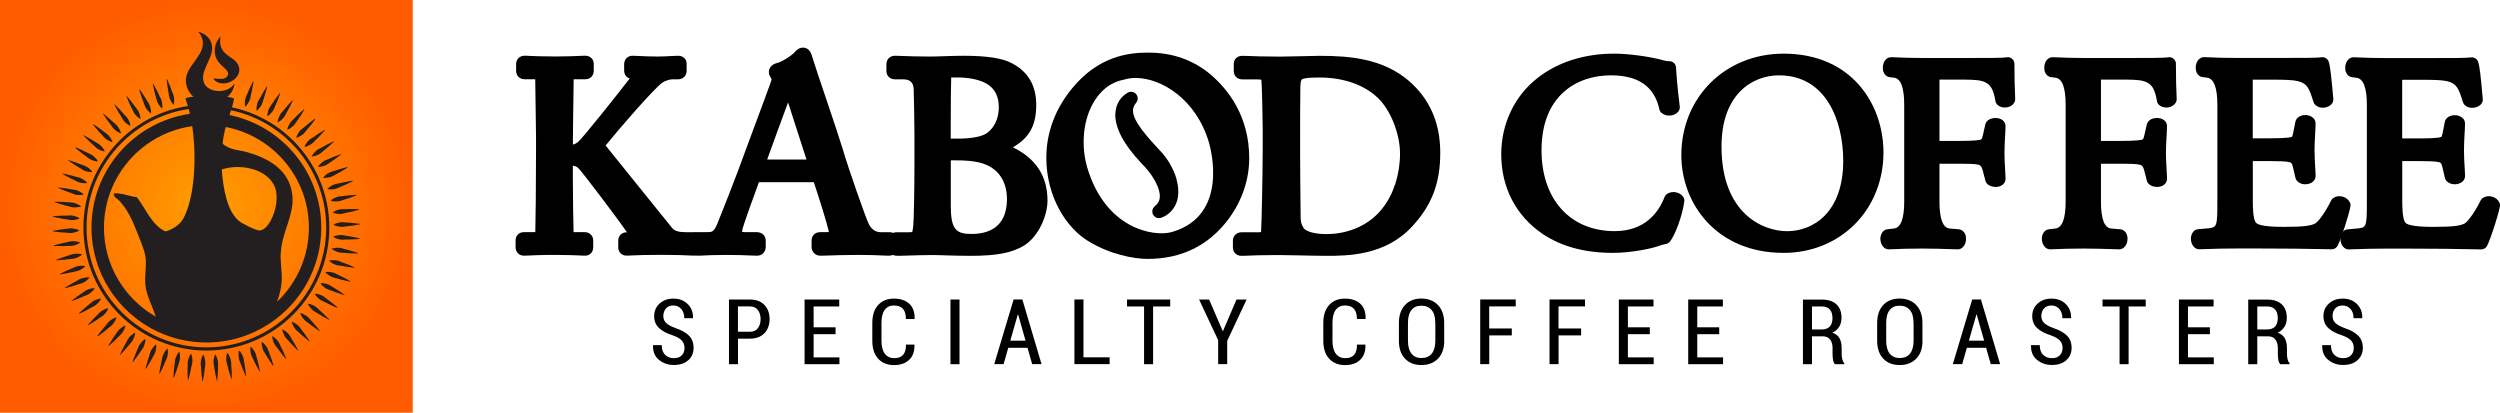 <svg viewBox="0 0 381.6 63" version="1.1" id="Layer_1" xmlns:xlink="http://www.w3.org/1999/xlink" xmlns="http://www.w3.org/2000/svg">
  <defs>
    <style>
      .st0, .st1 {
        fill: #231f20;
      }

      .st2 {
        fill: url(#radial-gradient);
      }

      .st1 {
        fill-rule: evenodd;
      }
    </style>
    <radialGradient gradientUnits="userSpaceOnUse" gradientTransform="translate(5.44 -2.89) scale(.98)" r="32.26" fy="35.22" fx="26.68" cy="35.22" cx="26.68" id="radial-gradient">
      <stop stop-color="#ff9e00" offset="0"></stop>
      <stop stop-color="#ff5c00" offset="1"></stop>
    </radialGradient>
  </defs>
  <g>
    <rect height="63" width="63" class="st2"></rect>
    <g>
      <g>
        <path d="M42.86,38.67c.14-3.32,2.16-5.88,1.75-9.03-.5-3.76-3.64-5.48-6.84-6.4-1.23-.36-2.75-.33-3.78-1.31.06-.77.19-1.47.36-2.14.08-.31.16-.61.25-.9.1-.31.2-.62.3-.93.1-.3.2-.59.29-.89.21-.63.4-1.28.54-1.97-.05-.13-.45-.23-1.04-.3-1.36-.17-3.74-.19-5.17-.04-.72.07-1.2.19-1.21.34.21.53.4,1.13.56,1.78.08.3.15.61.21.92.06.31.12.62.18.95.05.31.1.61.14.93.62,4.66.28,10.44-1.38,13.61-.53,1.02-1.71,1.76-2.77,2.04-2.16-1.04-2.96-3.44-4.37-5.24-1.23-.13-2.09-.62-3.49-.58-.14.56.59.85.87,1.17,1.15,1.28,1.91,2.82,2.62,4.66.46,1.18,1.11,2.64,1.31,3.78.24,1.38-.16,2.9,0,4.37.18,1.6.89,2.87,1.37,4.22.09.24.16.48.23.73-.05.04,0,.09.15.15-.03.09-.05.17-.07.26-.06.26-.09.52-.09.79,0,.13,0,.25.02.37.09.05.19.09.28.13,2.25,1.05,4.76,1.64,7.4,1.64,3.55,0,6.85-1.06,9.61-2.87.03-.02.06-.04.09-.06-.02-.04-.05-.08-.08-.12.3-.65.61-1.3.9-1.98.2-.47.39-.96.55-1.48.21-.68.37-1.41.44-2.22.11-1.39-.21-2.84-.15-4.36ZM42.14,29.21c.46,2.4-1.01,5.82-2.47,5.97-.53.05-2.71-1.05-3.2-1.46-1.79-1.47-2.41-4.93-2.62-7.86,3.37-1.07,7.69.24,8.3,3.35Z" class="st1"></path>
        <g id="fwEjKd">
          <g>
            <path d="M30.23,4.83c1.12.33,2.13,1.03,2.15,2.5.03,1.81-2.08,3.77-1.15,5.49.7,1.29,3.06,1.42,4.17.38.15-.14.26-.3.42-.45-.15.79-.4,1.33-.87,1.81-.65.65-1.61,1.15-2.81,1.15-1.83,0-3.25-1.14-3.65-2.57-.45-1.61.48-2.73,1.18-3.71.52-.73,1.08-1.48,1.25-2.33.2-1.02-.21-1.75-.69-2.26Z" class="st1"></path>
            <path d="M33.68,5.5c-.09.56-.19,1.25.18,1.96.52,1.02,1.69,1.32,2.29,2.11,1.38,1.81-1.21,3.84-3.01,2.95-.22-.11-.47-.31-.57-.57.51.03,1.16.21,1.72,0,.32-.13.56-.44.53-.74-.05-.47-.56-.8-.9-1.13-.42-.41-.85-.86-1.04-1.56-.32-1.2.09-2.2.81-3Z" class="st1"></path>
          </g>
        </g>
      </g>
      <g>
        <path d="M35.19,17.58c-.1-.02-.2-.04-.29-.06-1.1-.22-2.24-.33-3.4-.33-.82,0-1.63.06-2.41.17-.07,0-.14.02-.21.03-8.43,1.27-14.92,8.57-14.92,17.35,0,6.92,4.03,12.92,9.86,15.77.09.05.19.09.28.13,2.25,1.05,4.76,1.64,7.4,1.64,3.55,0,6.85-1.06,9.61-2.87.03-.02.06-.04.09-.06,4.73-3.15,7.84-8.52,7.84-14.61,0-8.41-5.95-15.46-13.86-17.15ZM42.57,45.77c-.18.18-.36.36-.55.53-2.78,2.53-6.48,4.08-10.52,4.08-2.76,0-5.36-.72-7.61-1.98-.1-.06-.21-.12-.31-.18-4.61-2.72-7.71-7.74-7.71-13.47,0-7.87,5.84-14.39,13.4-15.48.05,0,.09-.01.14-.02.69-.09,1.39-.14,2.1-.14.97,0,1.92.09,2.85.26.09.02.17.03.25.05,7.15,1.44,12.54,7.77,12.54,15.33,0,4.3-1.75,8.2-4.57,11.03Z" class="st0"></path>
        <path d="M31.5,53.51c-10.35,0-18.77-8.42-18.77-18.77S21.15,15.97,31.5,15.97s18.77,8.42,18.77,18.77-8.42,18.77-18.77,18.77ZM31.5,16.44c-10.09,0-18.29,8.21-18.29,18.29s8.21,18.29,18.29,18.29,18.29-8.21,18.29-18.29-8.21-18.29-18.29-18.29Z" class="st0"></path>
      </g>
      <g>
        <path d="M54.87,36.47c-.34.04-.67.06-1.01.07l-.5.02h-.5c-.17,0-.34.02-.51.03-.17,0-.33,0-.5-.04-.16-.03-.33-.08-.49-.14-.16-.06-.32-.13-.48-.24v-.06c.18-.08.35-.13.52-.16.17-.04.34-.06.51-.07.17-.01.33,0,.5.03.17.03.33.07.5.09l.5.08.5.09c.33.07.66.13.99.22v.08Z" class="st0"></path>
        <path d="M54.6,38.69c-.34,0-.68,0-1.01-.02l-.5-.03-.5-.04c-.17-.02-.34-.02-.51-.03-.17,0-.33-.04-.49-.09-.16-.05-.32-.11-.48-.19-.16-.08-.31-.16-.46-.28v-.06c.19-.06.36-.09.54-.11.17-.02.34-.03.51-.02.17,0,.33.03.5.08.16.05.32.1.49.14l.49.12.49.14c.32.1.65.2.97.31v.08Z" class="st0"></path>
        <path d="M54.13,40.87c-.34-.03-.67-.07-1.01-.12l-.5-.08-.5-.09c-.16-.03-.33-.05-.5-.07-.17-.02-.33-.07-.48-.13-.16-.06-.31-.14-.46-.23-.15-.09-.29-.19-.43-.32l.02-.06c.18-.05.36-.06.53-.06.17,0,.34,0,.51.03s.33.06.49.13c.16.06.31.13.47.19l.47.17.47.18c.31.13.62.26.93.4l-.02.07Z" class="st0"></path>
        <path d="M53.44,42.99c-.33-.06-.66-.14-.99-.22l-.49-.12-.48-.14c-.16-.05-.33-.08-.49-.12-.16-.04-.32-.1-.47-.18-.15-.08-.29-.17-.43-.27-.14-.1-.27-.22-.4-.36l.02-.06c.19-.03.37-.02.54-.01.17.01.34.04.51.08.16.04.32.09.47.17.15.08.3.16.45.23l.46.22.45.23c.3.16.6.31.89.49l-.03.07Z" class="st0"></path>
        <path d="M52.55,45.04c-.33-.09-.65-.2-.97-.31l-.48-.17-.47-.18c-.16-.06-.32-.11-.48-.17-.16-.06-.31-.13-.45-.22-.14-.09-.27-.2-.4-.31-.13-.12-.25-.24-.36-.4l.03-.06c.19,0,.37.01.54.04.17.03.34.07.5.13.16.05.31.12.45.22.14.09.28.19.43.27l.43.26.43.27c.28.19.56.37.84.57l-.03.07Z" class="st0"></path>
        <path d="M51.48,46.99c-.32-.12-.62-.26-.93-.4l-.46-.22-.45-.23c-.15-.08-.31-.14-.46-.21-.15-.07-.29-.16-.43-.27-.13-.11-.25-.22-.37-.35-.12-.13-.23-.27-.32-.43l.03-.05c.19,0,.36.05.53.09.17.05.33.1.48.17.15.07.3.15.43.26.13.1.26.21.4.31l.41.3.4.31c.26.21.53.42.78.65l-.04.07Z" class="st0"></path>
        <path d="M50.22,48.83c-.3-.15-.6-.32-.89-.49l-.43-.26-.43-.27c-.14-.09-.29-.17-.44-.26-.15-.08-.28-.19-.4-.3-.12-.12-.23-.25-.34-.38-.1-.14-.2-.29-.28-.46l.04-.05c.19.03.36.08.52.14.16.06.32.13.46.22.15.08.28.18.4.3.12.12.24.24.37.35l.38.34.37.35c.24.24.48.47.72.72l-.05.06Z" class="st0"></path>
        <path d="M48.8,50.55c-.29-.18-.56-.37-.84-.57l-.41-.3-.4-.31c-.13-.1-.27-.2-.41-.3-.14-.1-.26-.21-.37-.34-.11-.13-.21-.27-.3-.41-.09-.15-.17-.3-.24-.48l.04-.05c.18.04.35.11.5.19.16.08.3.16.44.26.14.1.26.21.37.33.11.13.22.26.33.38l.34.37.33.38c.22.26.44.51.64.78l-.05.06Z" class="st0"></path>
        <path d="M47.22,52.12c-.27-.21-.53-.43-.78-.65l-.38-.33-.37-.34c-.12-.12-.25-.22-.38-.33-.13-.11-.24-.24-.33-.37-.1-.14-.18-.29-.26-.44-.08-.16-.14-.32-.19-.5l.05-.04c.18.06.34.15.48.24.15.09.28.19.41.3.13.11.24.23.34.37.1.14.19.28.29.41l.31.4.3.41c.19.28.39.55.57.84l-.06.05Z" class="st0"></path>
        <path d="M45.49,53.54c-.25-.23-.48-.47-.72-.72l-.35-.37-.33-.38c-.11-.13-.23-.25-.35-.37-.12-.12-.21-.26-.3-.4-.08-.15-.15-.3-.22-.46-.06-.16-.11-.33-.14-.52l.05-.04c.17.08.32.18.46.28.14.1.27.22.38.34.12.12.22.25.3.4.08.15.16.3.25.44l.27.43.26.44c.17.29.33.59.48.89l-.06.05Z" class="st0"></path>
        <path d="M43.64,54.78c-.23-.25-.44-.52-.65-.78l-.31-.4-.3-.41c-.1-.14-.21-.27-.31-.4-.1-.13-.19-.28-.26-.43-.07-.15-.12-.31-.17-.48-.04-.17-.08-.34-.09-.53l.05-.03c.17.09.3.21.43.32.13.12.24.24.35.37.11.13.19.27.27.43.07.15.14.31.21.46l.23.45.21.46c.14.31.27.62.4.93l-.07.04Z" class="st0"></path>
        <path d="M41.68,55.85c-.2-.27-.39-.56-.57-.84l-.27-.43-.26-.43c-.08-.15-.18-.28-.27-.43-.09-.14-.16-.29-.21-.45-.05-.16-.09-.32-.12-.5-.03-.17-.05-.35-.04-.54l.06-.03c.16.11.28.23.4.36.12.13.22.26.31.4.09.14.17.29.22.45.05.16.1.32.17.48l.18.47.17.48c.11.32.21.64.31.97l-.07.03Z" class="st0"></path>
        <path d="M39.63,56.72c-.17-.29-.33-.59-.49-.89l-.23-.45-.21-.46c-.07-.15-.15-.3-.23-.45-.08-.15-.13-.31-.17-.47-.04-.16-.06-.33-.08-.51-.01-.17-.01-.35.01-.54l.06-.02c.14.12.26.26.36.4.1.14.19.28.27.43.08.15.14.3.18.47.04.16.07.33.12.49l.14.49.12.49c.08.33.15.66.21.99l-.07.03Z" class="st0"></path>
        <path d="M37.5,57.4c-.14-.31-.27-.62-.4-.93l-.18-.47-.17-.47c-.06-.16-.12-.31-.19-.47-.06-.16-.1-.32-.12-.49-.02-.17-.03-.34-.03-.51,0-.17.02-.35.06-.53l.06-.02c.13.14.23.28.32.43.09.15.17.3.23.46.06.16.11.32.13.48.02.17.04.34.07.5l.09.5.08.5c.04.33.09.67.12,1.01l-.07.02Z" class="st0"></path>
        <path d="M35.32,57.86c-.11-.32-.21-.64-.31-.97l-.14-.49-.12-.49c-.04-.16-.09-.32-.14-.49-.05-.16-.07-.33-.08-.5,0-.17,0-.34.02-.51.02-.17.05-.35.12-.53h.06c.12.14.2.29.28.45.07.16.14.31.18.48.05.16.08.33.09.49,0,.17,0,.34.02.51l.04.5.03.5c.01.34.02.67.02,1.01h-.08Z" class="st0"></path>
        <path d="M33.1,58.12c-.08-.33-.15-.66-.22-.99l-.09-.5-.08-.5c-.02-.17-.06-.33-.09-.5-.03-.17-.04-.33-.03-.5.01-.17.03-.34.07-.51.04-.17.08-.34.16-.51h.06c.1.16.17.32.23.48.06.16.1.33.14.49.03.16.05.33.04.5,0,.17-.02.34-.02.5v.5s-.03.51-.03.51c-.02.34-.04.67-.08,1.01h-.08Z" class="st0"></path>
        <path d="M30.88,58.16c-.05-.34-.09-.67-.12-1.01l-.04-.5-.03-.5c0-.17-.03-.34-.05-.5-.02-.17,0-.34.02-.5.03-.17.06-.33.12-.5.05-.17.12-.33.21-.5h.06c.09.17.14.34.19.51.04.17.07.33.09.5.02.17.02.33,0,.5-.02.17-.05.33-.07.5l-.05.5-.07.5c-.05.33-.1.67-.17,1h-.08Z" class="st0"></path>
        <path d="M28.66,58c-.02-.34-.02-.68-.03-1.01v-.51s.02-.5.02-.5c0-.17,0-.34,0-.51,0-.17.02-.33.06-.5.04-.16.1-.32.16-.48.07-.16.15-.32.26-.47h.06c.07.19.11.36.14.53.03.17.04.34.04.51,0,.17-.02.33-.05.5-.04.16-.09.33-.12.49l-.1.49-.11.49c-.08.33-.16.65-.26.98h-.08Z" class="st0"></path>
        <path d="M26.46,57.63c.01-.34.04-.68.07-1.01l.05-.5.07-.5c.02-.17.03-.34.05-.5.02-.17.05-.33.11-.49.06-.16.13-.31.21-.47.08-.15.18-.3.3-.45h.06c.05.2.08.37.09.54.01.17,0,.34,0,.51-.01.17-.05.33-.1.49-.06.16-.12.32-.16.48l-.15.48-.16.48c-.11.32-.23.64-.36.95l-.08-.02Z" class="st0"></path>
        <path d="M24.3,57.04c.04-.34.11-.67.17-1l.1-.5.11-.49c.04-.16.07-.33.1-.5.03-.17.09-.32.16-.48.07-.15.16-.3.25-.44.1-.14.2-.28.34-.42l.06.02c.04.19.04.36.04.54,0,.17-.02.34-.05.51-.03.17-.08.33-.15.48-.07.15-.15.3-.21.46l-.19.47-.21.46c-.14.31-.29.61-.45.91l-.07-.02Z" class="st0"></path>
        <path d="M22.21,56.26c.08-.33.17-.66.26-.98l.15-.48.16-.48c.05-.16.1-.32.14-.48.05-.16.12-.31.2-.46.09-.14.18-.28.29-.42.11-.13.23-.26.38-.38l.06.03c.02.19,0,.37-.01.54-.02.17-.06.34-.1.5-.04.16-.11.32-.19.46-.08.15-.17.29-.25.44l-.24.44-.25.44c-.17.29-.34.58-.53.86l-.07-.03Z" class="st0"></path>
        <path d="M20.21,55.28c.11-.32.23-.64.35-.95l.19-.47.2-.46c.07-.15.13-.31.19-.47.06-.16.15-.3.25-.44.1-.14.21-.27.33-.39.12-.12.25-.24.42-.34l.06.03c0,.19-.03.36-.07.53-.04.17-.09.33-.15.49-.06.16-.14.3-.24.44-.1.14-.2.27-.29.41l-.28.42-.29.41c-.2.27-.4.55-.61.81l-.07-.04Z" class="st0"></path>
        <path d="M18.31,54.11c.14-.31.29-.61.44-.91l.24-.45.25-.44c.08-.15.16-.3.23-.45.08-.15.17-.29.29-.41.11-.13.23-.24.37-.35.13-.11.28-.22.45-.3l.05.04c-.02.19-.06.36-.12.53-.05.16-.12.32-.19.47-.07.15-.17.29-.28.42-.11.13-.23.25-.33.38l-.32.39-.33.38c-.22.25-.45.51-.69.75l-.06-.04Z" class="st0"></path>
        <path d="M16.53,52.77c.17-.3.35-.58.53-.87l.28-.42.29-.41c.1-.14.18-.28.28-.42.09-.14.2-.27.32-.38.12-.11.26-.22.4-.32.14-.1.3-.19.47-.26l.05.04c-.04.19-.1.35-.17.51-.07.16-.15.31-.24.45-.09.14-.19.27-.32.39-.12.12-.25.23-.37.35l-.35.36-.36.35c-.25.23-.49.46-.75.68l-.06-.05Z" class="st0"></path>
        <path d="M14.88,51.26c.19-.28.4-.55.61-.81l.32-.39.33-.38c.11-.13.21-.26.31-.4.1-.13.22-.25.36-.35.13-.1.28-.2.43-.28.15-.08.31-.16.5-.21l.04.05c-.05.18-.13.34-.21.49-.08.15-.18.29-.28.43-.1.13-.22.25-.35.36-.13.1-.27.2-.4.31l-.38.32-.39.32c-.27.21-.53.41-.81.61l-.05-.05Z" class="st0"></path>
        <path d="M13.39,49.61c.22-.26.45-.51.68-.75l.35-.36.36-.35c.12-.12.23-.24.35-.37.12-.12.25-.23.39-.32.14-.09.29-.17.45-.24.16-.07.33-.13.51-.16l.04.05c-.07.18-.16.33-.26.47-.1.14-.2.28-.32.4-.11.12-.24.23-.38.32-.14.09-.29.18-.43.27l-.41.29-.42.28c-.28.18-.57.36-.87.53l-.05-.06Z" class="st0"></path>
        <path d="M12.05,47.82c.24-.24.5-.46.75-.68l.38-.33.39-.32c.13-.1.26-.22.38-.33.13-.11.27-.2.42-.28.15-.08.31-.14.47-.19.17-.05.34-.1.53-.11l.04.05c-.09.17-.19.31-.3.45-.11.13-.23.25-.36.37-.13.11-.26.21-.41.29-.15.08-.3.15-.45.23l-.44.25-.45.24c-.3.15-.6.3-.91.44l-.04-.06Z" class="st0"></path>
        <path d="M10.9,45.91c.26-.21.54-.41.81-.61l.41-.29.42-.28c.14-.09.28-.19.41-.29.14-.1.29-.18.44-.24.16-.06.32-.11.49-.15.17-.04.34-.07.53-.06l.03.06c-.1.16-.22.29-.34.41-.12.12-.25.23-.39.33-.14.1-.28.18-.44.24-.16.06-.32.12-.47.19l-.46.2-.47.19c-.31.12-.63.25-.95.35l-.04-.07Z" class="st0"></path>
        <path d="M9.93,43.91c.28-.19.57-.36.87-.53l.44-.25.44-.24c.15-.08.29-.17.44-.25.15-.08.3-.15.46-.19.16-.04.33-.08.5-.1.17-.02.35-.03.54-.01l.03.06c-.12.15-.25.27-.38.38-.13.11-.27.21-.42.29-.14.09-.3.15-.46.2-.16.05-.33.09-.49.14l-.48.16-.48.15c-.32.09-.65.18-.98.26l-.03-.07Z" class="st0"></path>
        <path d="M9.15,41.81c.3-.16.61-.3.91-.44l.46-.21.47-.19c.16-.06.31-.14.46-.21.15-.07.31-.12.48-.15.17-.03.34-.05.51-.05.17,0,.35,0,.54.04l.02.06c-.13.14-.27.24-.42.34-.14.1-.29.18-.45.25-.15.07-.31.12-.48.16-.17.03-.33.06-.5.1l-.49.11-.5.1c-.33.06-.66.12-1,.17l-.02-.07Z" class="st0"></path>
        <path d="M8.58,39.65c.31-.13.63-.24.95-.35l.48-.16.48-.15c.16-.05.32-.11.48-.16.16-.05.32-.09.49-.1.17-.01.34-.01.51,0,.17.01.35.04.53.09v.06c-.13.12-.28.22-.43.3-.15.08-.31.15-.47.21-.16.06-.32.09-.49.11-.17.02-.34.03-.5.05l-.5.06-.5.05c-.34.03-.67.06-1.01.07l-.02-.08Z" class="st0"></path>
        <path d="M8.22,37.45c.33-.1.65-.18.98-.26l.49-.11.49-.1c.16-.03.33-.08.49-.12.16-.04.33-.06.5-.05.17,0,.34.02.51.05.17.03.34.07.52.14v.06c-.15.11-.31.19-.47.26-.16.07-.32.12-.48.16-.16.04-.33.06-.5.06-.17,0-.34,0-.51,0l-.5.02h-.51c-.34,0-.67,0-1.01-.02v-.08Z" class="st0"></path>
        <path d="M8.07,35.23c.33-.07.67-.12,1-.17l.5-.07.5-.05c.17-.02.33-.05.5-.07.17-.02.33-.03.5,0,.17.02.33.05.5.09.17.05.34.1.5.19v.06c-.16.1-.33.16-.49.21-.17.05-.33.09-.5.12-.17.03-.33.03-.5.02-.17-.02-.34-.04-.5-.05l-.5-.03-.5-.04c-.34-.04-.67-.07-1.01-.12v-.08Z" class="st0"></path>
        <path d="M8.13,33c.34-.04.67-.06,1.01-.07l.5-.02h.5c.17,0,.34-.02.51-.03.17,0,.34,0,.5.04.16.03.33.08.49.14.16.06.32.13.48.24v.06c-.18.08-.35.13-.52.16-.17.04-.34.06-.51.07-.17.01-.33,0-.5-.03-.17-.03-.33-.07-.5-.09l-.5-.08-.5-.09c-.33-.07-.66-.13-.99-.22v-.08Z" class="st0"></path>
        <path d="M8.4,30.79c.34,0,.68,0,1.01.02l.5.03.5.04c.17.02.34.02.51.03.17,0,.33.04.49.09.16.05.32.11.48.19.16.08.31.16.46.28v.06c-.19.06-.36.09-.54.11-.17.02-.34.03-.51.02-.17,0-.33-.03-.5-.08-.16-.05-.32-.1-.49-.14l-.49-.12-.49-.14c-.32-.1-.65-.2-.97-.31v-.08Z" class="st0"></path>
        <path d="M8.87,28.61c.34.03.67.07,1.01.12l.5.08.5.09c.16.03.33.05.5.07.17.02.33.07.48.13.16.06.31.14.46.23.15.09.29.19.43.32l-.02.06c-.18.05-.36.06-.53.06-.17,0-.34,0-.51-.03-.17-.02-.33-.06-.49-.13-.16-.06-.31-.13-.47-.19l-.47-.17-.47-.18c-.31-.13-.62-.26-.93-.4l.02-.07Z" class="st0"></path>
        <path d="M9.56,26.48c.33.06.66.14.99.22l.49.12.48.14c.16.05.33.08.49.12.16.04.32.1.47.18.15.08.29.17.43.27.14.1.27.22.4.36l-.02.06c-.19.03-.37.02-.54.01-.17-.01-.34-.04-.51-.08-.16-.04-.32-.09-.47-.17-.15-.08-.3-.16-.45-.23l-.46-.22-.45-.23c-.3-.16-.6-.31-.89-.49l.03-.07Z" class="st0"></path>
        <path d="M10.45,24.44c.33.09.65.2.97.31l.48.17.47.18c.16.06.32.11.48.17.16.06.31.13.45.22.14.09.27.2.4.31.13.12.25.24.36.4l-.03.06c-.19,0-.37-.01-.54-.04-.17-.03-.34-.07-.5-.13-.16-.05-.31-.12-.45-.22-.14-.09-.28-.19-.43-.27l-.43-.26-.43-.27c-.28-.19-.56-.37-.84-.57l.03-.07Z" class="st0"></path>
        <path d="M11.52,22.48c.32.12.62.26.93.4l.46.22.45.23c.15.08.31.14.46.21.15.07.29.16.43.27.13.11.25.22.37.35.12.13.23.27.32.43l-.03.05c-.19,0-.36-.05-.53-.09-.17-.05-.33-.1-.48-.17-.15-.07-.3-.15-.43-.26-.13-.11-.26-.21-.4-.31l-.41-.3-.4-.31c-.26-.21-.53-.42-.78-.65l.04-.07Z" class="st0"></path>
        <path d="M12.78,20.64c.3.15.6.32.89.49l.43.26.43.27c.14.09.29.17.44.25.15.09.28.19.4.31.12.12.23.25.34.38.1.14.2.29.28.46l-.04.05c-.19-.03-.36-.08-.52-.14-.16-.06-.32-.13-.46-.22-.15-.08-.28-.18-.4-.3-.12-.12-.24-.24-.37-.35l-.38-.34-.37-.35c-.24-.23-.48-.47-.71-.72l.05-.06Z" class="st0"></path>
        <path d="M14.2,18.92c.29.18.56.37.84.57l.41.3.4.31c.13.1.27.2.41.3.14.1.26.21.37.34.11.13.21.27.3.41.09.15.17.3.24.48l-.04.05c-.18-.04-.35-.11-.5-.19-.16-.08-.3-.16-.44-.26-.14-.1-.26-.21-.37-.33-.11-.13-.22-.26-.33-.38l-.34-.37-.33-.38c-.22-.26-.44-.51-.64-.78l.05-.06Z" class="st0"></path>
        <path d="M15.78,17.35c.27.21.53.43.78.65l.38.33.37.34c.12.12.25.22.38.33.13.11.24.24.33.37.1.14.18.29.26.44.08.16.14.32.19.5l-.05.04c-.18-.06-.34-.15-.48-.24-.15-.09-.28-.19-.41-.3-.13-.11-.24-.23-.34-.37-.1-.14-.19-.28-.29-.41l-.31-.4-.3-.41c-.19-.28-.39-.55-.57-.84l.06-.05Z" class="st0"></path>
        <path d="M17.51,15.94c.25.23.48.47.72.72l.34.37.33.38c.11.13.23.25.35.37.12.12.21.26.3.4.08.15.15.3.22.46.06.16.11.33.14.52l-.05.04c-.17-.08-.32-.18-.46-.28-.14-.1-.27-.22-.38-.34-.12-.12-.22-.25-.3-.4-.08-.15-.16-.3-.25-.44l-.27-.43-.26-.44c-.17-.29-.33-.59-.48-.89l.06-.05Z" class="st0"></path>
        <path d="M19.36,14.69c.23.25.44.52.65.78l.31.4.3.41c.1.14.21.27.31.4.1.13.19.28.26.43.07.15.12.31.17.48.04.17.08.34.09.53l-.05.03c-.17-.09-.3-.21-.43-.32-.13-.12-.24-.24-.35-.37-.11-.13-.19-.27-.27-.43-.07-.15-.14-.31-.21-.46l-.23-.45-.21-.46c-.14-.31-.27-.62-.4-.93l.07-.04Z" class="st0"></path>
        <path d="M21.32,13.63c.2.27.39.56.57.84l.27.43.26.43c.08.14.18.28.27.43.09.14.16.29.21.45.05.16.09.32.12.5.03.17.05.35.04.54l-.06.03c-.16-.11-.28-.23-.4-.36-.12-.13-.22-.26-.31-.4-.09-.14-.17-.29-.22-.45-.05-.16-.11-.32-.17-.48l-.18-.47-.17-.48c-.11-.32-.22-.64-.31-.97l.07-.03Z" class="st0"></path>
        <path d="M23.37,12.75c.17.29.33.59.49.89l.23.45.21.46c.07.15.15.3.23.45.08.15.13.31.17.47.04.16.06.33.08.51.01.17.01.35-.01.54l-.06.02c-.14-.12-.26-.26-.36-.4-.1-.14-.19-.28-.27-.43-.08-.15-.14-.3-.18-.47-.04-.16-.07-.33-.12-.49l-.14-.49-.12-.49c-.08-.33-.15-.66-.21-.99l.07-.03Z" class="st0"></path>
        <path d="M25.5,12.08c.14.31.27.62.4.93l.18.47.17.47c.06.16.12.31.19.47.06.16.1.32.12.49.02.17.03.34.03.51,0,.17-.02.35-.06.53l-.06.02c-.13-.14-.23-.28-.32-.43-.09-.15-.16-.3-.23-.46-.06-.16-.11-.32-.13-.48-.02-.17-.04-.34-.07-.5l-.09-.5-.08-.5c-.04-.33-.09-.67-.12-1.01l.07-.02Z" class="st0"></path>
        <path d="M38.7,12.43c-.04.34-.11.67-.17,1l-.1.5-.11.49c-.04.16-.07.33-.1.5-.03.17-.09.32-.16.48-.07.15-.16.3-.25.44-.1.14-.2.28-.34.42l-.06-.02c-.04-.19-.04-.36-.04-.54,0-.17.02-.34.05-.51.03-.17.08-.33.15-.48.07-.15.15-.3.21-.46l.19-.47.21-.46c.14-.31.29-.61.45-.91l.07.02Z" class="st0"></path>
        <path d="M40.79,13.22c-.08.33-.17.65-.26.98l-.15.48-.16.48c-.05.16-.1.32-.14.48-.05.16-.12.31-.2.46-.09.14-.18.28-.29.42-.11.13-.23.26-.38.38l-.06-.03c-.02-.19,0-.37.01-.54.02-.17.06-.34.1-.5.04-.16.11-.32.19-.46.08-.15.17-.29.25-.44l.24-.44.25-.44c.17-.29.34-.58.53-.86l.07.03Z" class="st0"></path>
        <path d="M42.79,14.2c-.11.32-.23.64-.35.95l-.19.47-.2.46c-.07.15-.13.31-.19.47-.06.16-.15.3-.25.44-.1.14-.21.27-.33.39-.12.12-.25.24-.42.34l-.06-.03c0-.19.03-.36.07-.53.04-.17.09-.33.15-.49.06-.16.14-.3.24-.44.1-.14.2-.27.29-.41l.28-.42.29-.41c.2-.27.4-.55.61-.81l.07.04Z" class="st0"></path>
        <path d="M44.69,15.36c-.14.31-.29.61-.44.91l-.24.45-.25.44c-.08.15-.16.3-.23.45-.08.15-.17.29-.29.41-.11.13-.23.24-.37.35-.13.11-.28.22-.45.3l-.05-.04c.02-.19.06-.36.12-.53.05-.16.12-.32.19-.47.08-.15.17-.29.28-.42.11-.13.23-.25.33-.38l.32-.39.33-.38c.22-.25.45-.51.68-.75l.06.04Z" class="st0"></path>
        <path d="M46.47,16.71c-.17.3-.35.58-.53.87l-.28.42-.29.41c-.1.14-.18.28-.28.42-.09.14-.2.27-.32.38-.12.11-.26.22-.4.32-.14.1-.3.19-.47.26l-.05-.04c.04-.19.1-.35.17-.51.07-.16.15-.31.24-.45.09-.14.19-.27.32-.39.12-.12.25-.23.37-.35l.35-.36.36-.35c.25-.23.49-.46.75-.68l.06.05Z" class="st0"></path>
        <path d="M48.12,18.21c-.19.28-.4.55-.61.81l-.32.39-.33.38c-.11.13-.21.26-.31.4-.11.13-.22.25-.36.35-.13.1-.28.2-.43.28-.15.08-.31.16-.5.21l-.04-.05c.05-.18.13-.34.21-.49.08-.15.18-.29.28-.43.1-.13.22-.25.35-.36.13-.1.27-.2.4-.31l.38-.32.39-.32c.27-.21.53-.41.81-.61l.05.05Z" class="st0"></path>
        <path d="M49.61,19.87c-.22.26-.45.51-.68.75l-.35.36-.36.35c-.12.12-.23.24-.35.37-.12.12-.25.23-.39.32-.14.09-.29.17-.45.24-.16.07-.33.13-.51.16l-.04-.05c.07-.18.16-.33.26-.47.1-.14.2-.28.32-.4.11-.12.24-.23.38-.32.14-.09.29-.18.43-.27l.41-.29.42-.28c.29-.18.57-.36.87-.53l.05.06Z" class="st0"></path>
        <path d="M50.95,21.65c-.24.24-.5.46-.75.68l-.38.33-.39.32c-.13.1-.26.22-.38.33-.13.11-.27.2-.42.28-.15.07-.31.14-.47.19-.17.05-.34.1-.53.11l-.04-.05c.09-.17.19-.31.3-.45.11-.13.23-.25.36-.37.13-.11.26-.21.41-.28.15-.08.3-.15.45-.23l.44-.25.45-.24c.3-.15.6-.3.91-.44l.04.06Z" class="st0"></path>
        <path d="M52.1,23.56c-.26.21-.54.41-.81.61l-.41.29-.42.28c-.14.09-.28.19-.41.29-.14.1-.29.18-.44.24-.16.06-.32.11-.49.15-.17.04-.34.07-.53.06l-.03-.06c.1-.16.22-.29.34-.41.12-.12.25-.23.39-.33.14-.1.28-.18.44-.24.16-.06.32-.12.47-.19l.46-.2.47-.19c.31-.12.63-.25.95-.35l.04.07Z" class="st0"></path>
        <path d="M53.07,25.57c-.28.19-.57.36-.87.53l-.44.25-.45.24c-.15.08-.29.17-.44.25-.15.08-.3.15-.46.19-.16.04-.33.08-.5.1-.17.02-.35.03-.54.01l-.03-.06c.12-.15.25-.27.38-.38.13-.11.27-.21.42-.29.14-.09.3-.15.46-.2.16-.05.33-.09.48-.14l.48-.16.48-.15c.32-.09.65-.18.98-.26l.03.07Z" class="st0"></path>
        <path d="M53.85,27.66c-.3.16-.61.3-.91.44l-.46.21-.47.19c-.16.06-.31.14-.46.21-.15.07-.31.12-.48.15-.17.03-.34.05-.51.05-.17,0-.35,0-.54-.04l-.02-.06c.13-.14.27-.24.42-.34.14-.1.29-.18.45-.25.15-.07.31-.12.48-.16.17-.03.33-.06.5-.1l.49-.11.5-.1c.33-.06.66-.12,1-.17l.02.07Z" class="st0"></path>
        <path d="M54.42,29.82c-.31.13-.63.24-.95.35l-.48.16-.48.15c-.16.05-.32.11-.48.16-.16.05-.32.09-.49.1-.17.01-.34.01-.51,0-.17-.01-.35-.03-.53-.09v-.06c.13-.12.28-.22.43-.3.15-.08.31-.15.47-.21.16-.06.32-.09.49-.11.17-.02.34-.03.5-.05l.5-.06.5-.05c.34-.03.67-.06,1.01-.07l.02.08Z" class="st0"></path>
        <path d="M54.78,32.02c-.32.1-.65.18-.98.26l-.49.11-.49.1c-.16.03-.33.08-.49.12-.16.04-.33.06-.5.05-.17,0-.34-.02-.51-.05-.17-.03-.34-.07-.52-.14v-.06c.15-.11.31-.19.47-.26.16-.07.32-.12.48-.16.16-.04.33-.06.5-.06.17,0,.34,0,.51,0l.5-.02h.51c.34,0,.67,0,1.01.02v.08Z" class="st0"></path>
        <path d="M54.93,34.25c-.33.07-.67.12-1,.17l-.5.07-.5.05c-.17.02-.33.05-.5.07-.17.02-.33.03-.5,0-.17-.02-.33-.05-.5-.09-.17-.05-.34-.1-.5-.19v-.06c.16-.1.33-.16.49-.21.17-.05.33-.09.5-.12.17-.03.33-.03.5-.02.17.02.34.04.5.05l.5.03.5.04c.34.04.67.07,1.01.12v.08Z" class="st0"></path>
      </g>
    </g>
  </g>
  <g>
    <g>
      <path d="M106.01,35.44h-1.4c-1.01,0-1.66-.2-2-.62-.18-.22-2.85-3.53-5.47-6.78-1.92-2.38-3.81-4.73-4.7-5.83,2.18-2.71,7.37-8.65,8.59-9.54.57-.41,1.28-.56,1.6-.56h.84c.78,0,1.34-.55,1.34-1.3v-1.08c0-.61-.45-1.22-1.3-1.22-.2,0-.55.02-.97.04-.62.03-1.39.08-2.06.08-1.19,0-2.31-.05-3.06-.09-.41-.02-.72-.03-.89-.03-.73,0-1.26.55-1.26,1.3v.92c0,.71.39,1.11.85,1.25-1.68,2.18-7.2,9.14-7.93,9.73-.29.21-.5.31-.74.35v-.96c0-1.25.05-4.24.08-6.43.02-1.2.03-2.14.03-2.35,0-.09,0-.16,0-.22.03,0,.06,0,.09,0h1.68c.76,0,1.3-.53,1.3-1.3v-1.04c0-.61-.42-1.26-1.34-1.26-.17,0-.42.01-.76.03-.72.03-1.91.09-3.74.09-2.11,0-3.3-.06-4.01-.09-.3-.02-.51-.03-.66-.03-.92,0-1.34.65-1.34,1.26v1.04c0,.78.54,1.3,1.34,1.3h1.4c.08,0,.14,0,.18.01,0,.32.02,1.54.04,2.98.03,2.37.08,5.34.08,5.77v2.31c0,4.83-.07,11.04-.11,12.26-.02,0-.04,0-.07,0h-1.64c-.76,0-1.3.52-1.3,1.26v1.04c0,.76.53,1.3,1.3,1.3.1,0,.27,0,.51-.02.63-.03,1.94-.1,4.27-.1,1.98,0,3.14.06,3.83.09.31.02.52.03.68.03.74,0,1.26-.53,1.26-1.3v-1.04c0-.63-.46-1.26-1.34-1.26h-1.66c-.04-.83-.11-6.28-.11-8.28v-1.85c.31.02.53.1.82.34.65.64,6.14,7.9,7.44,9.82h-.07c-.72,0-1.26.54-1.26,1.26v1.04c0,.72.54,1.26,1.26,1.26.17,0,.43,0,.8-.03.86-.04,2.3-.09,4.62-.09,2.17,0,3.55.06,4.29.1.3.01.5.02.61.02.8,0,1.34-.52,1.34-1.3v-1c0-.74-.56-1.3-1.3-1.3Z"></path>
      <path d="M135.74,35.44h-1.32c-.77,0-1.38-.42-1.8-1.22-.51-1.06-3.08-8.37-4.01-11.54-.4-1.34-1.43-4.39-2.42-7.34-.91-2.69-1.85-5.47-2.2-6.64-.12-.43-.39-1.43-1.42-1.43-.6,0-.95.36-1.17.58l-.07.07s-.06.06-.08.09c-.31.4-1.86,1.44-2.72,1.63-.02,0-.04,0-.07.02-.67.19-1.1.72-1.1,1.34,0,.44.22.78.42,1.05,0,.1-.07.3-.1.42l-.03.08c-.21.63-1.47,4-2.48,6.71-.69,1.84-1.27,3.41-1.38,3.73-1.17,3.32-4.06,10.62-4.32,11.22-.51,1.17-.82,1.22-1.38,1.22h-1.4c-.76,0-1.34.56-1.34,1.3v.96c0,.8.52,1.34,1.3,1.34.18,0,.4-.01.7-.03.62-.03,1.65-.09,3.64-.09,1.56,0,2.8.05,3.62.09.42.02.74.03.93.03.79,0,1.34-.57,1.34-1.38v-.92c0-.65-.44-1.3-1.42-1.3h-1.87c-.14,0-.25-.01-.32-.03.01-.08.03-.18.04-.27l.04-.24c.2-.76,1.8-5.24,2.49-7.08h8.38c.7,2.09,1.99,6.16,2.25,7.37.02.1.04.18.05.24-.06,0-.15.01-.26.01h-1c-1.02,0-1.38.7-1.38,1.3v.92c0,.8.56,1.38,1.34,1.38.33,0,.71-.01,1.22-.03.9-.03,2.26-.09,4.41-.09s3.23.05,3.93.09c.35.02.61.03.85.03.98,0,1.42-.65,1.42-1.3v-1c0-.75-.56-1.3-1.34-1.3ZM117.1,24.35c.77-2.17,2.33-6.39,3.19-8.72.76,2.35,2.11,6.53,2.81,8.72h-6Z"></path>
      <path d="M154.62,22.49c2.08-1.27,3.55-2.83,3.55-6.46,0-2.93-1.18-5-3.59-6.31-1.45-.83-3.85-1.21-7.57-1.21-.72,0-1.71.03-2.67.06-.9.03-1.78.06-2.39.06-1.93,0-3.36-.05-4.3-.09-.46-.02-.79-.03-1.01-.03-.8,0-1.34.52-1.34,1.3v1c0,.78.54,1.3,1.34,1.3h1.24q1.5,0,1.58,1.43c.04.66.12,5.51.12,7.01v4.71c0,3.54-.09,8.53-.19,9.33-.07.59-.14.79-.14.81,0,0-.1.05-.44.05h-1.92c-.95,0-1.38.65-1.38,1.3v1.04c0,.38.15,1.26,1.58,1.26.3,0,.83-.02,1.49-.04,1.01-.03,2.4-.08,3.62-.08.72,0,1.42.02,2.21.05,1.04.03,2.21.07,3.77.07,3.97,0,6.33-.46,8.16-1.59,2.22-1.4,3.55-4.58,3.55-6.85,0-3.7-1.77-6.42-5.26-8.11ZM152.46,16.35c0,1.18-.32,2.83-1.8,3.96-.76.54-2.38.85-4.44.85-.37,0-.73,0-1.1-.01v-2c0-3.14.03-6.23.07-7.33.12,0,.28,0,.43,0,.14,0,.28,0,.44,0,2.09,0,3.78.41,4.86,1.16,1.02.74,1.54,1.88,1.54,3.37ZM145.12,24.47h.26c1.8,0,3.54.05,4.98.61,2.15.84,3.34,2.73,3.34,5.31,0,4.4-2.94,5.32-5.4,5.32-2.34,0-3.17-.65-3.17-4.29v-6.96Z"></path>
      <path d="M215.06,12.35s0,0,0,0c-3.95-3.37-8.89-3.83-13.63-3.83-.45,0-1.63.03-2.84.06-1.27.03-2.58.06-3.11.06-2.58,0-4.22-.06-5.1-.1-.36-.01-.61-.02-.76-.02-.85,0-1.3.61-1.3,1.22v1.08c0,.65.41,1.3,1.34,1.3h2.19c.42,0,.6.03.67.05,0,.03.02.09.03.17.07.59.19,6.09.19,7.26v2.99c0,3.46-.17,12.07-.25,12.82,0,0-.07.04-.29.04h-2.67c-.76,0-1.34.54-1.34,1.26v1.04c0,.76.53,1.3,1.3,1.3.17,0,.43,0,.8-.02.89-.04,2.37-.1,4.83-.1.82,0,1.89.03,3.05.05,1.37.03,2.91.07,4.29.07,3.16,0,9.03,0,13.16-4.56,2.96-3.23,4.22-6.57,4.22-11.18s-1.65-8.25-4.78-10.95ZM199.02,34.87c-.41-.64-.49-1.09-.49-1.66-.04-2.43-.08-9.22-.08-9.76v-2.83c0-1.37,0-5.97.04-7.49.04-.9.22-1.02.26-1.04.29-.17,1.19-.26,2.68-.26,3.86,0,7.23,1.27,9.26,3.5,1.77,1.96,3.01,5.3,3.01,8.13,0,3.14-1,6.25-2.69,8.34,0,0,0,0,0,.01-1.95,2.49-5.07,3.92-8.57,3.92-1.86,0-3.04-.42-3.4-.85Z"></path>
      <g>
        <path d="M184.86,11.43s0,0-.01-.01c-2.73-2.28-5.87-3.39-9.59-3.39-3.06,0-7.59.56-11.6,5.44-3.26,3.94-3.95,7.93-3.95,10.58,0,6.13,3.19,10.81,6.35,12.72,3.27,2.03,6.95,2.75,9.12,2.75,5.15,0,9.29-2.03,12.31-6.04,2.09-2.81,3.19-6.04,3.19-9.34,0-6.35-3.16-10.41-5.82-12.7ZM178.9,35.41c-1.44.42-4,.24-6.47-1.1-2.13-1.16-4.99-3.64-6.51-8.85-.72-2.48-.9-6.54.97-9.78,1.66-2.83,3.73-3.31,4.52-3.49.12-.03.21-.05.28-.07.51-.15,1.07-.22,1.66-.22,3.9,0,9.25,3.23,11.19,9.88.33,1.13,2.97,11.12-5.64,13.63Z"></path>
        <path d="M179.6,27.38c-.07-.24-.15-.48-.23-.72-.09-.23-.18-.46-.29-.69-.19-.41-.42-.83-.7-1.3-.26-.41-.55-.81-.88-1.2l-.9-.98c-.54-.58-1.09-1.19-1.61-1.81-.57-.69-1-1.27-1.34-1.82-.09-.15-.18-.3-.26-.46-.08-.15-.15-.3-.21-.45-.13-.31-.2-.58-.23-.84-.03-.25,0-.49.06-.71.07-.23.21-.48.42-.73.31-.38.3-.94-.02-1.31s-.87-.46-1.29-.21c-.53.31-.97.74-1.28,1.23-.16.25-.3.54-.4.86-.09.28-.15.58-.18.91-.05.54,0,1.11.14,1.69.06.24.13.49.23.77.09.24.18.48.28.7.1.22.21.44.33.66.11.21.23.42.36.62.27.44.56.85.79,1.16.5.68,1.07,1.35,1.73,2.06l.84.9c.2.22.41.49.66.83.44.62.79,1.24,1.05,1.85.06.16.13.32.18.48.05.15.09.31.12.45.06.31.09.59.06.84-.02.24-.09.47-.21.69-.12.22-.31.44-.57.65-.38.32-.47.86-.23,1.29.19.32.53.51.88.51.11,0,.23-.02.34-.06.57-.2,1.08-.53,1.48-.95.21-.22.4-.47.57-.75.15-.26.27-.54.37-.85.08-.27.14-.55.17-.88.03-.26.03-.54.02-.84-.01-.25-.04-.52-.09-.81-.05-.26-.1-.51-.17-.76Z"></path>
      </g>
      <g>
        <path d="M255.9,29.36c-.53-.11-1.08-.02-1.46.25-.16.12-.29.28-.36.46-.93,2.38-3,5.21-7.62,5.21-6.78,0-11.16-4.85-11.16-12.34,0-8.44,5.47-11.44,10.58-11.44,4.21,0,6.64,1.7,7.41,5.19.05.22.16.41.33.55.37.31.89.46,1.42.39.5-.06.92-.29,1.18-.66.15-.21.21-.47.18-.72-.31-2.4-.52-4.96-.57-5.94-.01-.28-.14-.55-.36-.73-.22-.18-.5-.27-.78-.24-.16.02-.3-.02-.69-.11l-.07-.02c-2.1-.58-5.34-1.02-7.53-1.02-4.55,0-8.6,1.28-11.69,3.7-3.53,2.74-5.56,7-5.56,11.67,0,5.03,2.22,9.34,6.27,12.12,2.93,1.96,6.45,2.92,10.78,2.92,2.84,0,5.89-.67,6.83-1,.38-.14.83-.29,1.25-.36.25-.04.48-.17.63-.37.76-.96,1.87-3.84,2.18-6.11.03-.22-.01-.45-.13-.64-.21-.37-.6-.64-1.08-.74Z"></path>
        <path d="M272.25,8.19c-8.9,0-15.61,6.66-15.61,15.49,0,7.41,5.36,14.92,15.61,14.92,8.69,0,15.24-6.59,15.24-15.33,0-7.26-4.77-15.08-15.24-15.08ZM271.55,11.5c7.24,0,9.8,7.02,9.8,13.04,0,7.93-4.62,10.75-8.57,10.75-3.72,0-10.01-2.72-10.01-12.92,0-8.02,4.73-10.87,8.78-10.87Z"></path>
        <path d="M307.11,8.95c-.24-.19-.56-.27-.86-.2-.46.1-3.15.1-5.31.1h-7.54c-1.52,0-2.88-.04-4.71-.12-.18,0-.35.03-.5.11-.46.23-.75.74-.79,1.38-.04.61.18,1.13.6,1.4.13.09.28.14.44.16l.66.08q1.56.19,1.56,4.15v14.76q0,3.92-1.56,4.11l-1.03.12c-.23.03-.44.13-.6.29-.36.36-.52.92-.42,1.51.09.53.37.95.77,1.15.15.08.33.12.5.11,1.81-.08,3.22-.12,5.08-.12,1.57,0,2.88.04,5.42.12.01,0,.02,0,.03,0,.16,0,.31-.04.45-.11.46-.23.75-.74.79-1.38.04-.61-.18-1.12-.6-1.4-.14-.1-.31-.15-.48-.17l-1.4-.12q-1.57-.13-1.57-4.11v-5.7s0-.06,0-.08c.12,0,.25,0,.33,0h2.79c1.13,0,2.36.02,2.85.16.25.08.45.19.63.84l.41,1.6c.05.2.17.38.32.52.46.39,1.08.47,1.52.41.46-.06.83-.28,1.06-.62.11-.17.17-.36.17-.57,0-.45-.03-.99-.07-1.62-.04-.73-.09-1.57-.09-2.36s.05-1.68.09-2.44c.04-.66.07-1.23.07-1.7,0-.2-.06-.4-.17-.57-.25-.38-.7-.6-1.25-.63-.59-.03-1.13.17-1.45.55-.1.12-.18.27-.21.43l-.37,1.63c-.14.62-.22.65-.35.7-.22.07-1.12.19-3.16.19h-2.79c-.11,0-.23,0-.33,0,0-.03,0-.06,0-.09v-8.65c0-.22,0-.44,0-.62.08,0,.16,0,.21,0h2.5c1.64,0,2.94,0,3.72.21,1.4.36,1.8,1.29,2.12,3.09.04.23.16.44.34.59.38.32.92.45,1.46.34.5-.1.91-.39,1.1-.78.08-.16.12-.33.11-.51-.08-1.47-.12-3.42-.12-5.36,0-.31-.15-.6-.39-.79Z"></path>
        <path d="M332.14,9.74c0-.31-.15-.6-.39-.79s-.56-.27-.86-.2c-.46.1-3.15.1-5.31.1h-7.54c-1.52,0-2.88-.04-4.71-.12-.18,0-.35.03-.5.11-.46.23-.75.74-.79,1.38-.04.61.18,1.13.6,1.4.13.09.28.14.44.16l.66.08q1.56.19,1.56,4.15v14.76q0,3.92-1.56,4.11l-1.02.12c-.23.03-.44.13-.6.29-.36.36-.52.92-.42,1.51.09.53.37.95.77,1.15.14.07.3.11.45.11.01,0,.03,0,.04,0,1.81-.08,3.22-.12,5.08-.12,1.57,0,2.88.04,5.42.12.17,0,.34-.03.49-.11.45-.23.75-.74.79-1.38.04-.61-.18-1.12-.6-1.4-.14-.1-.31-.15-.48-.17l-1.4-.12q-1.57-.13-1.57-4.11v-5.7s0-.06,0-.08c.12,0,.25,0,.33,0h2.79c1.13,0,2.36.02,2.85.16.25.08.45.19.63.84l.41,1.6c.05.2.17.38.32.52.46.39,1.08.47,1.52.41.46-.06.83-.28,1.06-.62.11-.17.17-.36.17-.57,0-.45-.03-.99-.07-1.62-.04-.73-.09-1.57-.09-2.36s.05-1.68.09-2.44c.04-.66.07-1.23.07-1.7,0-.2-.06-.4-.17-.57-.25-.38-.7-.61-1.25-.63-.6-.03-1.13.17-1.45.55-.1.12-.18.27-.21.43l-.37,1.63c-.14.62-.22.65-.35.7-.22.07-1.12.19-3.16.19h-2.79c-.11,0-.23,0-.33,0,0-.03,0-.06,0-.09v-8.65c0-.22,0-.44,0-.62.08,0,.16,0,.21,0h2.5c1.64,0,2.94,0,3.72.21,1.4.36,1.8,1.29,2.12,3.09.04.23.16.44.34.59.38.32.92.45,1.46.34.5-.1.91-.39,1.1-.78.08-.16.12-.33.11-.51-.08-1.47-.12-3.42-.12-5.36Z"></path>
      </g>
      <path d="M358.7,30.93c-.2-.45-.61-.78-1.12-.92-.51-.14-1.04-.06-1.43.22-.14.1-.25.22-.32.37-1.09,2.19-2.09,3.32-2.45,3.52-.66.33-1.62.51-4.79.51-3.59,0-4.06-.47-4.22-.62-.5-.53-.5-2.58-.5-3.56v-5.78s0-.06,0-.08c.12,0,.25,0,.33,0h2.38c1.19,0,2.37.02,2.91.17.19.05.37.09.52.8l.37,1.6c.04.16.11.3.21.42.33.39.88.6,1.49.54.55-.05,1.01-.31,1.24-.73.09-.15.13-.33.13-.51,0-.43-.03-.95-.07-1.56-.04-.74-.09-1.57-.09-2.37,0-.84.05-1.7.09-2.47.04-.65.07-1.21.07-1.67,0-.18-.05-.35-.13-.51-.24-.41-.69-.68-1.24-.73-.61-.06-1.16.15-1.49.54-.11.13-.18.29-.22.46l-.33,1.68c-.1.51-.19.62-.19.62,0,0-.03.02-.12.05-.06.02-.65.19-3.16.19h-2.38c-.11,0-.23,0-.33,0,0-.04,0-.08,0-.13v-8.2c0-.22,0-.44,0-.62.08,0,.16,0,.21,0h2.95c1.69,0,2.98.04,3.73.22,1.43.36,1.73,1.12,2.31,2.97l.08.24c.04.13.1.24.19.34.3.35.79.54,1.32.51.57-.03,1.07-.29,1.34-.68.13-.19.19-.43.17-.66l-.05-.53c-.22-2.5-.42-4.47-.66-5.17-.17-.48-.7-.76-1.2-.65-.46.09-3.14.09-5.3.09h-7.71c-1.56,0-2.9-.03-4.79-.12-.17,0-.35.03-.5.11-.46.23-.75.74-.79,1.38-.04.61.18,1.13.6,1.4.13.09.28.14.44.16l.66.08q1.6.19,1.6,4.15v14.76c0,3.97-.06,3.97-1.61,4.11l-1.35.12c-.24.02-.46.13-.63.29-.36.36-.52.92-.42,1.51.09.53.37.95.77,1.15.14.07.3.11.46.11.01,0,.02,0,.03,0,2.53-.09,3.86-.12,5.54-.12h3.69c3.63,0,7.32.04,10.96.12.39.01.77-.22.94-.58.58-1.2,1.62-4.42,1.93-5.94.04-.21.02-.42-.07-.61Z"></path>
      <path d="M381.51,30.93c-.2-.45-.61-.78-1.12-.92-.51-.14-1.04-.05-1.43.22-.13.1-.24.22-.32.37-1.09,2.19-2.09,3.32-2.45,3.52-.66.33-1.62.51-4.79.51-3.59,0-4.06-.47-4.22-.62-.5-.53-.5-2.58-.5-3.56v-5.78s0-.06,0-.08c.12,0,.25,0,.33,0h2.38c1.19,0,2.37.02,2.91.17.19.05.37.09.52.8l.37,1.6c.04.16.11.3.21.42.33.39.89.59,1.49.54.55-.05,1.01-.31,1.24-.73.09-.15.13-.33.13-.5,0-.43-.03-.95-.07-1.56-.04-.74-.09-1.57-.09-2.37,0-.84.05-1.7.09-2.47.04-.65.07-1.21.07-1.67,0-.18-.05-.35-.13-.5-.23-.41-.69-.68-1.24-.73-.61-.05-1.17.15-1.49.54-.11.13-.19.29-.22.46l-.33,1.68c-.1.5-.19.62-.19.62,0,0-.03.02-.12.05-.06.02-.65.19-3.16.19h-2.38c-.11,0-.23,0-.33,0,0-.04,0-.08,0-.13v-8.2c0-.22,0-.44,0-.62.08,0,.16,0,.21,0h2.95c1.69,0,2.98.04,3.73.22,1.43.36,1.73,1.12,2.31,2.97l.08.24c.04.13.1.24.19.34.3.36.77.54,1.32.51.57-.03,1.07-.29,1.34-.68.13-.19.19-.43.17-.66l-.05-.54c-.22-2.5-.41-4.46-.66-5.16-.17-.48-.7-.75-1.2-.65-.46.09-3.14.09-5.29.09h-7.71c-1.56,0-2.9-.03-4.79-.12-.18,0-.35.03-.5.11-.45.23-.75.74-.79,1.38-.04.61.18,1.12.6,1.4.13.09.28.14.44.16l.66.08q1.6.19,1.6,4.15v14.76c0,3.97-.06,3.97-1.61,4.11l-1.35.12c-.24.02-.46.13-.63.29-.36.36-.52.92-.42,1.51.09.53.37.95.77,1.15.14.07.3.11.45.11.01,0,.02,0,.03,0,2.53-.09,3.86-.12,5.54-.12h3.69c3.63,0,7.32.04,10.96.12.42.01.77-.22.94-.58.58-1.2,1.62-4.42,1.93-5.94.04-.21.02-.42-.07-.62Z"></path>
    </g>
    <g>
      <path d="M104.48,53.11c0-.45-.13-.82-.39-1.11s-.71-.56-1.36-.8c-.93-.29-1.64-.66-2.13-1.12s-.75-1.06-.75-1.82.27-1.42.82-1.92,1.25-.76,2.11-.76c.91,0,1.64.28,2.2.84s.82,1.26.8,2.11v.04h-1.33c0-.58-.15-1.05-.46-1.4s-.71-.54-1.21-.54-.87.15-1.13.46-.4.69-.4,1.15c0,.43.14.78.43,1.06s.76.54,1.44.79c.9.29,1.58.68,2.05,1.15s.7,1.09.7,1.84c0,.8-.28,1.44-.83,1.92s-1.28.71-2.18.71-1.62-.26-2.26-.77-.95-1.25-.93-2.22v-.04h1.34c0,.67.18,1.17.53,1.5s.79.49,1.32.49.91-.14,1.2-.43.43-.67.43-1.16Z"></path>
      <path d="M112.65,51.7v3.89h-1.38v-9.87h3.2c.94,0,1.67.27,2.2.82s.8,1.27.8,2.16-.27,1.62-.8,2.17-1.26.82-2.2.82h-1.83ZM112.65,50.64h1.83c.53,0,.94-.18,1.21-.55s.41-.82.41-1.37-.14-1.02-.41-1.39-.68-.56-1.22-.56h-1.83v3.86Z"></path>
      <path d="M127.54,51.01h-3.35v3.54h3.94v1.04h-5.32v-9.87h5.29v1.06h-3.91v3.18h3.35v1.05Z"></path>
      <path d="M139.58,52.62v.04c.03.97-.24,1.73-.8,2.26s-1.33.81-2.31.81-1.82-.32-2.42-.97c-.6-.65-.9-1.56-.9-2.73v-2.74c0-1.17.3-2.08.89-2.73s1.39-.98,2.39-.98,1.79.26,2.36.78.84,1.28.82,2.29v.04h-1.33c0-.7-.15-1.22-.46-1.56s-.77-.5-1.38-.5-1.07.23-1.4.68-.49,1.11-.49,1.95v2.76c0,.86.17,1.52.51,1.97s.82.68,1.44.68,1.04-.16,1.34-.49.45-.85.45-1.58h1.32Z"></path>
      <path d="M146.46,55.59h-1.38v-9.87h1.38v9.87Z"></path>
      <path d="M156.85,53.09h-2.95l-.71,2.49h-1.43l2.96-9.87h1.33l2.93,9.87h-1.43l-.71-2.49ZM154.21,52h2.33l-1.14-4.01h-.04l-1.15,4.01Z"></path>
      <path d="M165.38,54.54h3.99v1.04h-5.37v-9.87h1.38v8.82Z"></path>
      <path d="M178.62,46.78h-2.61v8.81h-1.38v-8.81h-2.6v-1.06h6.59v1.06Z"></path>
      <path d="M186.64,50.53h.04l2.06-4.81h1.54l-2.96,6.31v3.55h-1.38v-3.65l-2.91-6.21h1.53l2.07,4.81Z"></path>
      <path d="M208.42,52.62v.04c.03.97-.24,1.73-.8,2.26-.56.54-1.33.81-2.31.81s-1.82-.32-2.42-.97c-.6-.65-.9-1.56-.9-2.73v-2.74c0-1.17.3-2.08.89-2.73s1.39-.98,2.39-.98,1.79.26,2.36.78.84,1.28.82,2.29v.04h-1.33c0-.7-.15-1.22-.46-1.56s-.77-.5-1.38-.5-1.07.23-1.4.68-.49,1.11-.49,1.95v2.76c0,.86.17,1.52.51,1.97s.82.68,1.44.68,1.04-.16,1.34-.49.45-.85.45-1.58h1.32Z"></path>
      <path d="M220.45,52.01c0,1.17-.32,2.08-.95,2.73s-1.48.98-2.54.98-1.88-.33-2.5-.98-.93-1.56-.93-2.73v-2.71c0-1.17.31-2.08.93-2.74s1.45-.99,2.49-.99,1.91.33,2.54.99c.63.66.95,1.57.95,2.74v2.71ZM219.08,49.28c0-.86-.18-1.51-.55-1.95-.37-.44-.89-.67-1.57-.67s-1.17.22-1.52.67c-.36.44-.53,1.1-.53,1.95v2.73c0,.87.18,1.52.54,1.97.36.45.87.67,1.52.67s1.21-.22,1.57-.67.55-1.1.55-1.98v-2.73Z"></path>
      <path d="M230.77,51.2h-3.45v4.38h-1.38v-9.87h5.42v1.06h-4.05v3.37h3.45v1.05Z"></path>
      <path d="M241.35,51.2h-3.45v4.38h-1.38v-9.87h5.42v1.06h-4.05v3.37h3.45v1.05Z"></path>
      <path d="M251.83,51.01h-3.35v3.54h3.94v1.04h-5.32v-9.87h5.29v1.06h-3.91v3.18h3.35v1.05Z"></path>
      <path d="M262.42,51.01h-3.35v3.54h3.94v1.04h-5.32v-9.87h5.29v1.06h-3.91v3.18h3.35v1.05Z"></path>
      <path d="M276.58,51.34v4.25h-1.38v-9.86h2.91c.95,0,1.68.24,2.2.72.52.48.78,1.18.78,2.08,0,.51-.12.97-.36,1.35-.24.39-.59.69-1.04.9.51.17.87.46,1.09.85.22.4.33.89.33,1.48v.86c0,.3.03.59.09.85s.16.47.31.61v.16h-1.42c-.15-.15-.25-.38-.3-.68-.05-.3-.07-.62-.07-.95v-.83c0-.55-.13-.99-.38-1.31-.26-.32-.61-.48-1.06-.48h-1.7ZM276.58,50.29h1.46c.57,0,.99-.15,1.26-.45s.41-.73.41-1.28-.13-1-.4-1.31c-.27-.31-.67-.47-1.2-.47h-1.53v3.51Z"></path>
      <path d="M293.45,52.01c0,1.17-.32,2.08-.95,2.73-.63.65-1.48.98-2.54.98s-1.88-.33-2.5-.98-.93-1.56-.93-2.73v-2.71c0-1.17.31-2.08.93-2.74s1.45-.99,2.49-.99,1.91.33,2.54.99c.63.66.95,1.57.95,2.74v2.71ZM292.08,49.28c0-.86-.18-1.51-.55-1.95-.37-.44-.89-.67-1.57-.67s-1.17.22-1.52.67c-.36.44-.53,1.1-.53,1.95v2.73c0,.87.18,1.52.54,1.97s.87.67,1.52.67,1.21-.22,1.57-.67.55-1.1.55-1.98v-2.73Z"></path>
      <path d="M303.17,53.09h-2.95l-.71,2.49h-1.43l2.96-9.87h1.33l2.93,9.87h-1.43l-.71-2.49ZM300.53,52h2.33l-1.14-4.01h-.04l-1.15,4.01Z"></path>
      <path d="M314.83,53.11c0-.45-.13-.82-.39-1.11s-.71-.56-1.36-.8c-.93-.29-1.64-.66-2.13-1.12s-.75-1.06-.75-1.82.27-1.42.82-1.92c.55-.5,1.25-.76,2.11-.76.91,0,1.64.28,2.2.84s.82,1.26.8,2.11v.04h-1.33c0-.58-.15-1.05-.46-1.4s-.71-.54-1.21-.54-.87.15-1.14.46c-.27.31-.4.69-.4,1.15,0,.43.14.78.43,1.06s.76.54,1.44.79c.9.29,1.58.68,2.05,1.15s.7,1.09.7,1.84c0,.8-.28,1.44-.83,1.92-.55.48-1.28.71-2.18.71s-1.62-.26-2.26-.77-.95-1.25-.93-2.22v-.04h1.34c0,.67.18,1.17.53,1.5.36.33.79.49,1.32.49s.91-.14,1.2-.43.43-.67.43-1.16Z"></path>
      <path d="M327.53,46.78h-2.62v8.81h-1.38v-8.81h-2.6v-1.06h6.59v1.06Z"></path>
      <path d="M337.32,51.01h-3.35v3.54h3.94v1.04h-5.32v-9.87h5.29v1.06h-3.91v3.18h3.35v1.05Z"></path>
      <path d="M344.55,51.34v4.25h-1.38v-9.86h2.91c.95,0,1.68.24,2.2.72.52.48.78,1.18.78,2.08,0,.51-.12.97-.36,1.35-.24.39-.59.69-1.04.9.51.17.87.46,1.09.85.22.4.33.89.33,1.48v.86c0,.3.03.59.09.85s.16.47.31.61v.16h-1.42c-.15-.15-.25-.38-.3-.68-.05-.3-.07-.62-.07-.95v-.83c0-.55-.13-.99-.38-1.31-.26-.32-.61-.48-1.06-.48h-1.7ZM344.55,50.29h1.46c.57,0,.99-.15,1.26-.45s.41-.73.41-1.28-.13-1-.4-1.31c-.27-.31-.67-.47-1.2-.47h-1.53v3.51Z"></path>
      <path d="M359.28,53.11c0-.45-.13-.82-.39-1.11s-.71-.56-1.36-.8c-.93-.29-1.64-.66-2.13-1.12s-.75-1.06-.75-1.82.27-1.42.82-1.92c.55-.5,1.25-.76,2.11-.76.91,0,1.64.28,2.2.84.55.56.82,1.26.8,2.11v.04h-1.33c0-.58-.15-1.05-.46-1.4s-.71-.54-1.21-.54-.87.15-1.14.46c-.27.31-.4.69-.4,1.15,0,.43.14.78.43,1.06s.76.54,1.44.79c.9.29,1.58.68,2.05,1.15.47.47.7,1.09.7,1.84,0,.8-.28,1.44-.83,1.92-.55.48-1.28.71-2.18.71s-1.62-.26-2.26-.77-.95-1.25-.93-2.22v-.04h1.34c0,.67.18,1.17.53,1.5.36.33.79.49,1.32.49s.91-.14,1.2-.43.43-.67.43-1.16Z"></path>
    </g>
  </g>
</svg>
